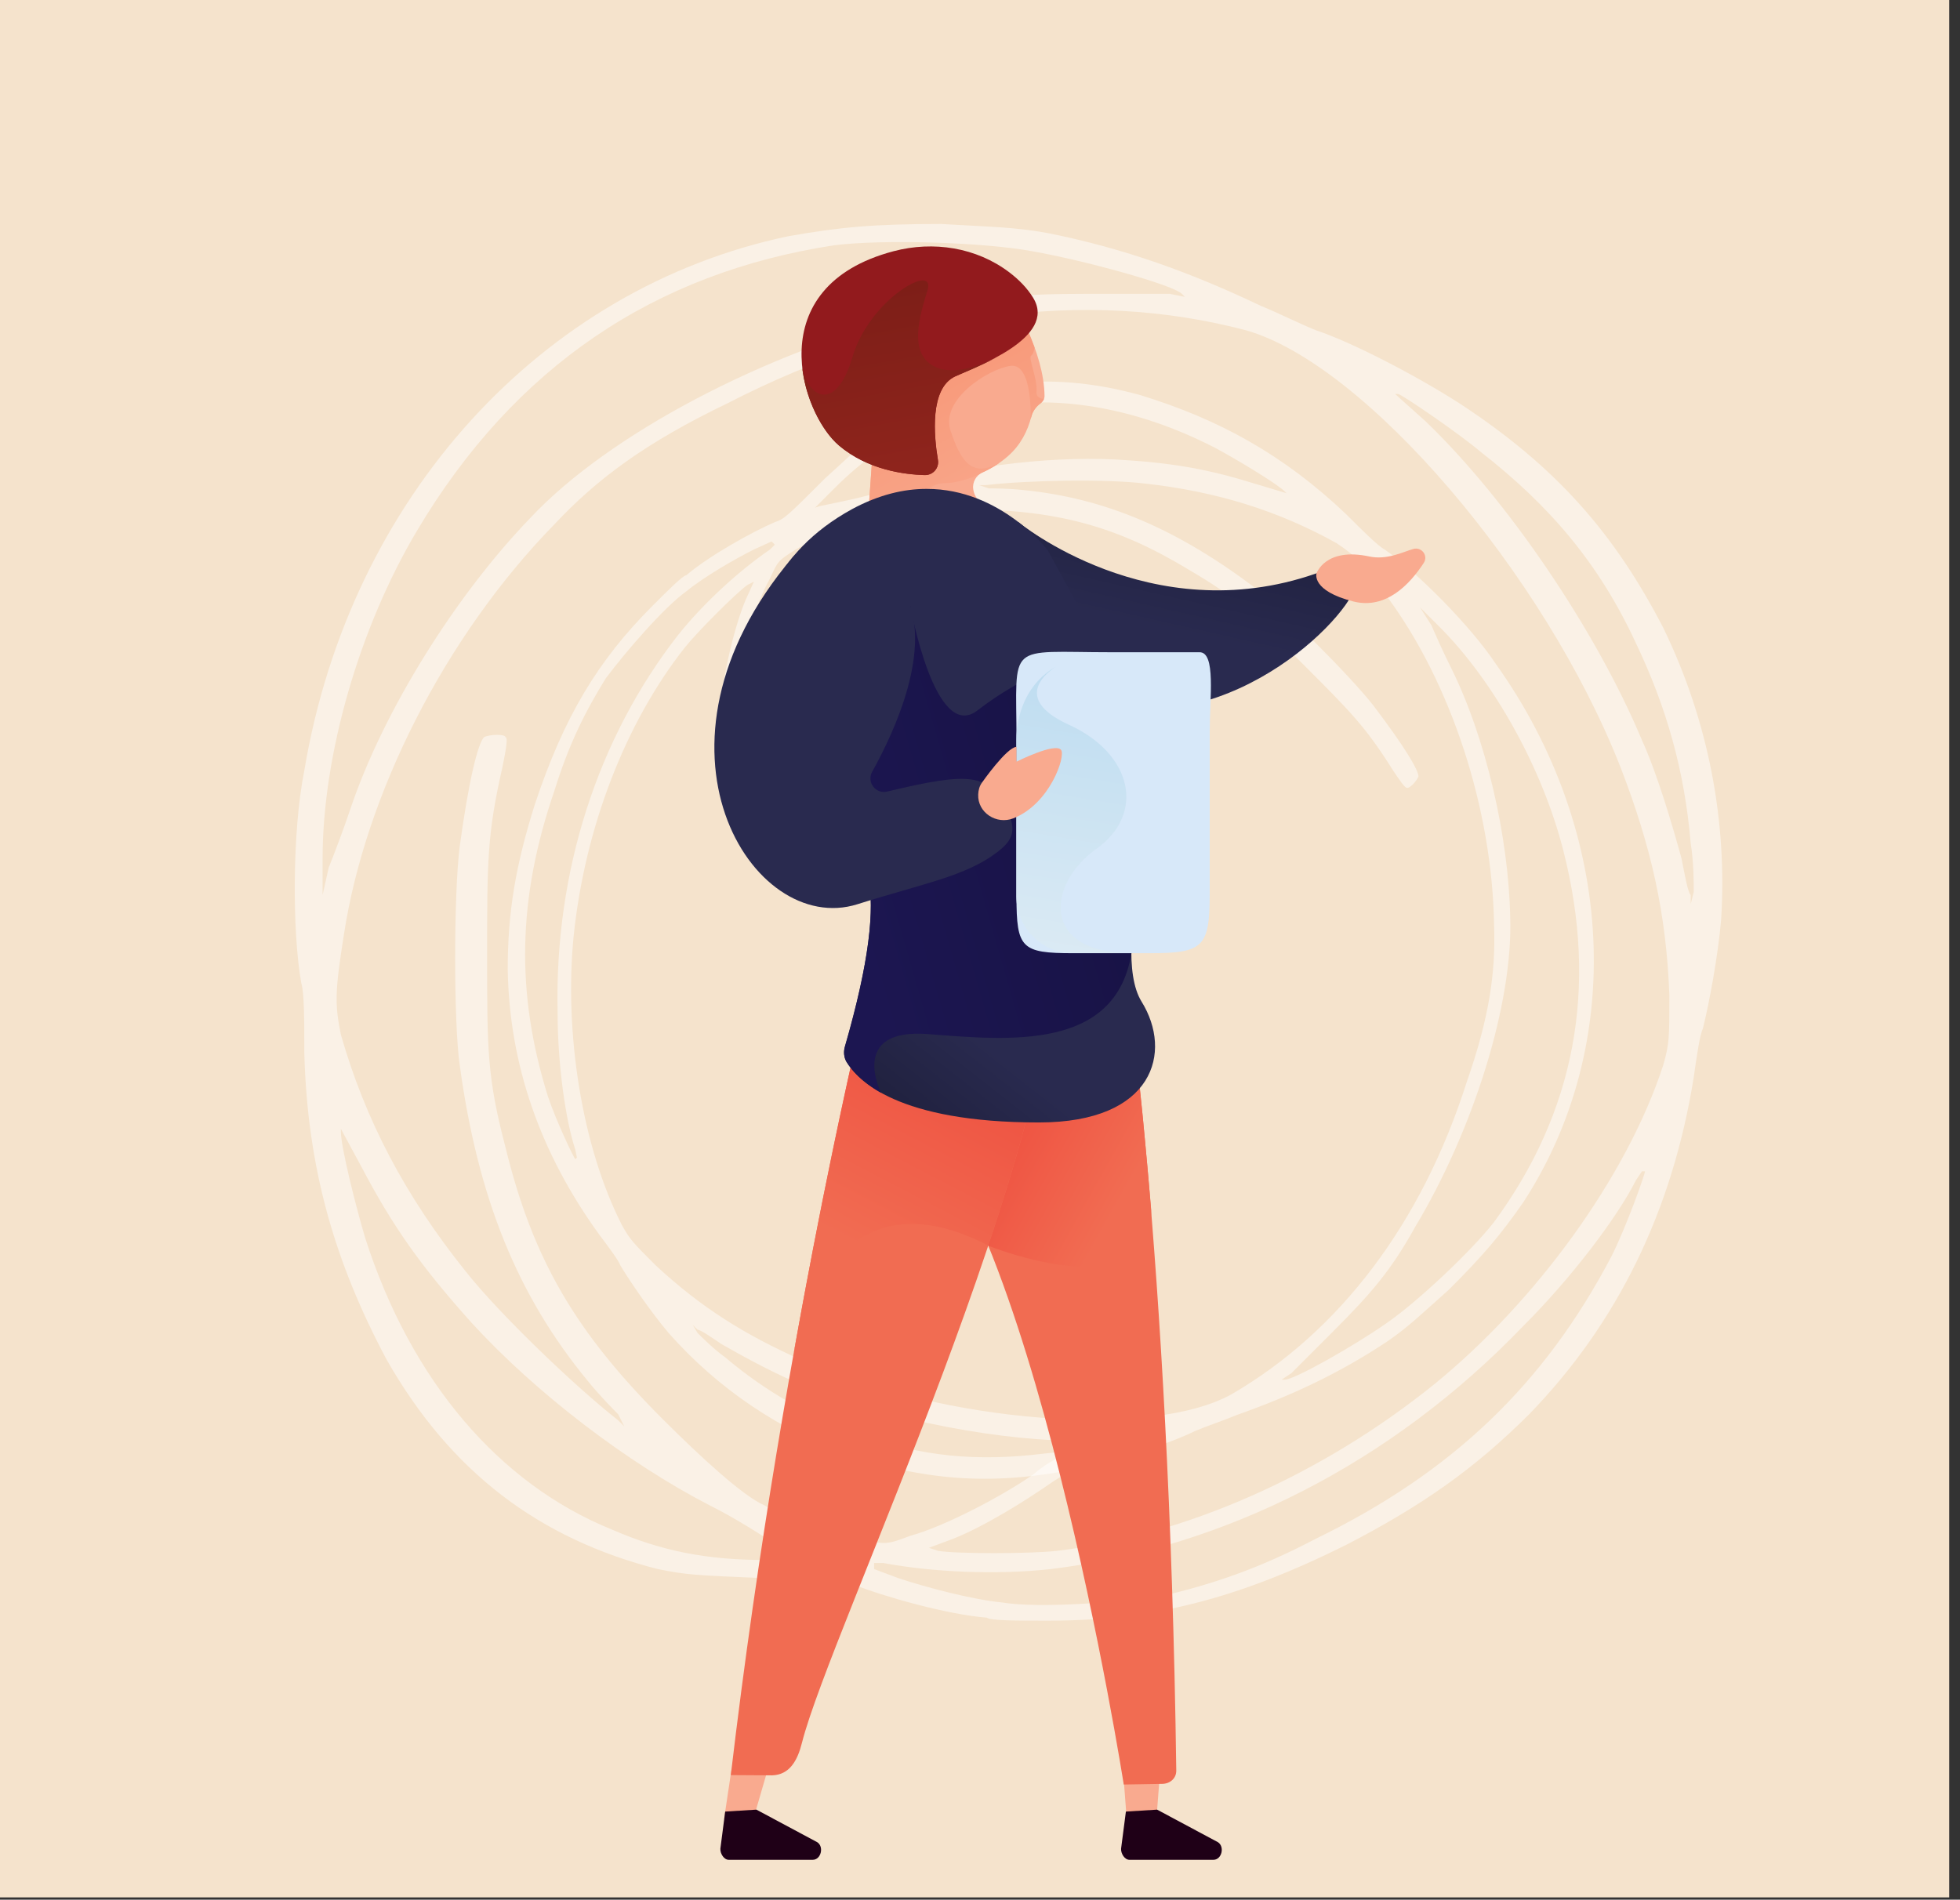 <?xml version="1.0" encoding="UTF-8" standalone="no"?>
<!DOCTYPE svg PUBLIC "-//W3C//DTD SVG 1.1//EN" "http://www.w3.org/Graphics/SVG/1.1/DTD/svg11.dtd">
<svg width="100%" height="100%" viewBox="0 0 229 222" version="1.1" xmlns="http://www.w3.org/2000/svg" xmlns:xlink="http://www.w3.org/1999/xlink" xml:space="preserve" xmlns:serif="http://www.serif.com/" style="fill-rule:evenodd;clip-rule:evenodd;stroke-linejoin:round;stroke-miterlimit:2;">
    <rect x="0" y="0" width="229" height="222" fill="#333333" stroke="none"/>
    <g transform="matrix(1,0,0,1,-4159.67,-882.775)">
        <g transform="matrix(1,0,0,2.648,3245.07,0)">
            <g transform="matrix(1.213,0,0,0.518,-3397.15,-144.767)">
                <rect x="3553.63" y="922.881" width="188.736" height="161.825" style="fill:rgb(245,227,204);"/>
            </g>
        </g>
        <g transform="matrix(1,0,0,2.648,3245.07,0)">
            <g transform="matrix(0.356,0,0,0.134,941.255,339.775)">
                <path d="M249,485C236,484 215,478 205,474C201,472 199,472 176,472C153,471 151,471 141,469C102,459 73,437 52,400C35,368 26,337 25,299C25,289 25,279 24,276C21,259 21,226 25,206C40,116 103,47 184,30C201,27 212,26 234,26C251,27 258,27 269,29C294,34 316,42 339,53C344,55 352,59 357,61C369,65 390,76 404,85C436,106 455,128 471,159C486,190 492,223 490,255C489,267 486,283 484,291C483,293 482,300 481,307C474,351 456,388 427,418C409,436 392,448 367,461C331,479 303,486 269,486C259,486 250,486 249,485ZM306,478C323,474 338,469 357,459C402,437 432,408 454,366C459,356 465,339 465,338L464,338L462,341C456,353 441,373 425,389C382,434 327,462 270,469C252,471 231,470 215,467L212,467L212,469L220,472C229,475 244,479 254,480C266,482 292,480 306,478ZM186,465C174,457 166,452 158,448C131,434 101,411 80,388C63,369 54,356 44,337L37,324L37,325C37,330 42,350 45,360C60,407 89,441 126,456C142,463 157,466 176,466L188,466L186,465ZM272,463C314,458 359,438 396,408C429,381 459,340 471,303C473,296 473,294 473,280C472,253 467,231 457,205C432,141 373,72 334,61C281,47 222,55 164,85C137,98 121,110 107,125C71,162 45,214 38,260C35,279 35,283 37,293C45,321 58,346 78,371C89,385 114,409 128,420L130,422L128,418C127,417 122,412 118,407C95,379 82,347 76,303C74,289 74,247 76,231C79,209 82,197 84,195C86,194 91,194 91,195C92,195 91,200 90,205C85,227 85,236 85,267C85,298 85,307 91,330C100,367 114,391 143,420C155,432 169,445 176,448C181,451 196,456 207,459C216,461 216,461 224,458C235,455 254,445 264,438C270,433 273,432 275,432L278,433L279,434L279,435L271,440C261,447 248,455 238,459L230,462L233,463C239,464 263,464 272,463ZM480,230C478,206 472,185 462,164C450,138 434,119 411,101C404,95 385,82 384,82L383,82L393,91C420,117 449,160 464,196C469,207 474,224 477,235C478,240 479,246 480,247L480,250L481,246C481,243 481,236 480,230ZM40,219C51,186 75,148 99,123C125,95 177,68 225,56C246,50 259,49 283,49L309,49L314,50L313,49C310,46 281,38 264,35C248,32 215,31 199,33C140,42 94,73 62,127C43,159 31,201 31,235L31,247L33,238C35,233 38,225 40,219Z" style="fill:white;fill-opacity:0.5;fill-rule:nonzero;"/>
            </g>
        </g>
        <g transform="matrix(1,0,0,2.648,3245.07,0)">
            <g transform="matrix(-0.188,0.071,-0.188,-0.071,1132.78,375.517)">
                <path d="M249,485C236,484 215,478 205,474C201,472 199,472 176,472C153,471 151,471 141,469C102,459 73,437 52,400C35,368 26,337 25,299C25,289 25,279 24,276C21,259 21,226 25,206C40,116 103,47 184,30C201,27 212,26 234,26C251,27 258,27 269,29C294,34 316,42 339,53C344,55 352,59 357,61C369,65 390,76 404,85C436,106 455,128 471,159C486,190 492,223 490,255C489,267 486,283 484,291C483,293 482,300 481,307C474,351 456,388 427,418C409,436 392,448 367,461C331,479 303,486 269,486C259,486 250,486 249,485ZM306,478C323,474 338,469 357,459C402,437 432,408 454,366C459,356 465,339 465,338L464,338L462,341C456,353 441,373 425,389C382,434 327,462 270,469C252,471 231,470 215,467L212,467L212,469L220,472C229,475 244,479 254,480C266,482 292,480 306,478ZM186,465C174,457 166,452 158,448C131,434 101,411 80,388C63,369 54,356 44,337L37,324L37,325C37,330 42,350 45,360C60,407 89,441 126,456C142,463 157,466 176,466L188,466L186,465ZM272,463C314,458 359,438 396,408C429,381 459,340 471,303C473,296 473,294 473,280C472,253 467,231 457,205C432,141 373,72 334,61C281,47 222,55 164,85C137,98 121,110 107,125C71,162 45,214 38,260C35,279 35,283 37,293C45,321 58,346 78,371C89,385 114,409 128,420L130,422L128,418C127,417 122,412 118,407C95,379 82,347 76,303C74,289 74,247 76,231C79,209 82,197 84,195C86,194 91,194 91,195C92,195 91,200 90,205C85,227 85,236 85,267C85,298 85,307 91,330C100,367 114,391 143,420C155,432 169,445 176,448C181,451 196,456 207,459C216,461 216,461 224,458C235,455 254,445 264,438C270,433 273,432 275,432L278,433L279,434L279,435L271,440C261,447 248,455 238,459L230,462L233,463C239,464 263,464 272,463ZM480,230C478,206 472,185 462,164C450,138 434,119 411,101C404,95 385,82 384,82L383,82L393,91C420,117 449,160 464,196C469,207 474,224 477,235C478,240 479,246 480,247L480,250L481,246C481,243 481,236 480,230ZM40,219C51,186 75,148 99,123C125,95 177,68 225,56C246,50 259,49 283,49L309,49L314,50L313,49C310,46 281,38 264,35C248,32 215,31 199,33C140,42 94,73 62,127C43,159 31,201 31,235L31,247L33,238C35,233 38,225 40,219Z" style="fill:white;fill-opacity:0.5;fill-rule:nonzero;"/>
            </g>
        </g>
        <g transform="matrix(1,0,0,2.648,3245.07,0)">
            <g transform="matrix(0.421,0,0,0.159,934.347,340.284)">
                <g>
                    <g transform="matrix(-1,0,0,1,190.829,78.497)">
                        <path d="M0,-25.899L-23.633,-38.757L-36.312,-38.817L-38.689,-41.147L-39.183,-44.919C-39.183,-44.919 -39.701,-44.2 -40.522,-42.943L-42.539,-44.919C-42.539,-44.919 -45.42,-38.607 -47.479,-30.241C-49.978,-24.637 -52.086,-18.132 -52.146,-12.044C-52.156,-11.17 -51.699,-10.464 -50.927,-9.894C-49.739,-9.017 -48.864,-7.807 -48.5,-6.377C-47.432,-2.186 -45.43,1.625 -42.071,4.583C-39.786,6.599 -37.419,8.056 -35.058,9.09C-33.211,9.898 -32.064,11.858 -32.359,13.851C-32.616,15.591 -33.664,17.566 -36.612,19.02L-3.438,17.847L-5.522,-11.549L0,-25.899Z" style="fill:rgb(249,170,143);fill-rule:nonzero;"/>
                    </g>
                    <g transform="matrix(-39.565,-73.938,73.938,-39.565,234.222,104.379)">
                        <path d="M0.641,0.375C0.618,0.371 0.593,0.365 0.567,0.359C0.548,0.357 0.527,0.355 0.507,0.352C0.507,0.352 0.489,0.34 0.488,0.329C0.487,0.317 0.41,0.312 0.375,0.289C0.357,0.277 0.345,0.294 0.342,0.299C0.338,0.294 0.335,0.288 0.334,0.28C0.331,0.263 0.323,0.247 0.31,0.235C0.308,0.233 0.306,0.231 0.303,0.228C0.309,0.232 0.466,0.323 0.491,0.252C0.516,0.181 0.501,-0.005 0.395,-0.023C0.289,-0.041 0.223,-0.035 0.225,0.07C0.222,0.048 0.222,0.027 0.223,0.007C0.224,0.002 0.223,-0.002 0.223,-0.007C0.225,-0.042 0.232,-0.084 0.25,-0.12C0.276,-0.169 0.25,-0.208 0.226,-0.231L0.309,-0.375L0.607,-0.188L0.661,-0.181L0.717,0.094L0.672,0.318L0.641,0.375Z" style="fill:url(#_Linear1);fill-rule:nonzero;"/>
                    </g>
                    <g transform="matrix(-1,0,0,1,201.08,85.518)">
                        <path d="M0,-59.247C-11.062,-62.165 -22.999,-60.302 -32.115,-53.391C-34.683,-51.443 -37.033,-49.105 -38.733,-46.33C-45.536,-35.23 -22.746,-27.153 -17.071,-24.489C-10.004,-21.171 -11.192,-8.051 -12.323,-1.314C-12.697,0.914 -10.952,2.918 -8.692,2.868C-2.981,2.744 7.152,1.455 15.153,-5.333C25.757,-14.331 37.229,-49.427 0,-59.247" style="fill:rgb(146,26,29);fill-rule:nonzero;"/>
                    </g>
                    <g transform="matrix(-15.038,-83.247,83.247,-15.038,206.912,85.582)">
                        <path d="M0.557,0.144C0.473,0.1 0.366,0.048 0.309,0.118C0.257,0.18 0.291,0.299 0.299,0.326C0.28,0.268 0.269,0.21 0.262,0.182C0.238,0.093 0.083,0.079 0.002,0.078C-0.024,0.078 -0.044,0.054 -0.039,0.027C-0.025,-0.039 0.011,-0.154 0.107,-0.233C0.163,-0.279 0.278,-0.316 0.393,-0.305C0.295,-0.314 0.2,-0.232 0.382,-0.139C0.522,-0.069 0.599,0.085 0.591,0.134C0.588,0.149 0.577,0.154 0.557,0.144ZM0.393,-0.305C0.393,-0.305 0.394,-0.305 0.394,-0.304C0.394,-0.305 0.393,-0.305 0.393,-0.305Z" style="fill:url(#_Linear2);fill-rule:nonzero;"/>
                    </g>
                    <g transform="matrix(-0.148,0.989,0.989,0.148,167.159,451.855)">
                        <path d="M-2.226,-11.553L11.395,-11.553L10.19,-3.521L-2.719,-1.774L-2.226,-11.553Z" style="fill:rgb(249,170,143);fill-rule:nonzero;"/>
                    </g>
                    <g transform="matrix(1,0,0,1,154.35,472.214)">
                        <path d="M0,-12.846L-1.331,-2.579C-1.432,-1.239 -0.37,0.539 0.975,0.539L24.294,0.539C26.598,0.539 27.485,-3.095 25.55,-4.346L8.663,-13.385" style="fill:rgb(31,0,23);fill-rule:nonzero;"/>
                    </g>
                    <g transform="matrix(0.076,0.997,0.997,-0.076,276.195,449.06)">
                        <path d="M-1.99,-11.322L11.519,-11.322L12.149,-3.096L-0.249,-1.194L-1.99,-11.322Z" style="fill:rgb(249,170,143);fill-rule:nonzero;"/>
                    </g>
                    <g transform="matrix(1,0,0,1,265.555,472.214)">
                        <path d="M0,-12.846L-1.331,-2.579C-1.432,-1.239 -0.371,0.539 0.975,0.539L24.294,0.539C26.598,0.539 27.484,-3.095 25.55,-4.346L8.663,-13.385" style="fill:rgb(31,0,23);fill-rule:nonzero;"/>
                    </g>
                    <g transform="matrix(1,0,0,1,197.553,451.857)">
                        <path d="M0,-230.743L67.379,-230.743C67.379,-230.743 80.054,-148.708 81.984,-3.878C82.012,-1.724 80.271,-0.223 78.117,-0.181L67.404,0C67.404,0 41.521,-165.663 3.648,-190.164L0,-230.743Z" style="fill:rgb(241,108,82);fill-rule:nonzero;"/>
                    </g>
                    <g transform="matrix(-72.189,-40.563,-40.563,72.189,266.492,285.359)">
                        <path d="M0.853,0.1L0.827,0.137C0.69,0.146 0.508,0.253 0.312,0.41C0.311,0.41 -0.277,0.333 -0.105,0.037C-0.015,-0.095 0.064,-0.21 0.132,-0.305C0.188,-0.375 0.225,-0.41 0.225,-0.41L0.853,0.1Z" style="fill:url(#_Linear3);fill-rule:nonzero;"/>
                    </g>
                    <g transform="matrix(1,0,0,1,196.347,440.332)">
                        <path d="M0,-218.489C0,-218.489 -25.441,-118.104 -40.437,8.909L-29.003,8.979C-24.05,8.848 -21.904,4.762 -20.695,-0.041C-12.868,-31.134 52.125,-166.623 50.077,-227.468L0,-218.489Z" style="fill:rgb(241,108,82);fill-rule:nonzero;"/>
                    </g>
                    <g transform="matrix(61.333,-116.667,-116.667,-61.333,192.888,303.181)">
                        <path d="M0.419,0.228C0.277,0.191 0.036,0.124 -0.263,0.029C-0.165,0.057 0.125,0.109 0.128,-0.228C0.284,-0.203 0.435,-0.172 0.562,-0.134L0.531,0.052L0.419,0.228Z" style="fill:url(#_Linear4);fill-rule:nonzero;"/>
                    </g>
                    <g transform="matrix(-13.899,61.515,61.515,13.899,287.745,92.908)">
                        <path d="M0.977,-0.535C1.197,0.174 0.543,0.658 0.304,0.727C0.252,0.742 0.247,0.759 0.218,0.714L0.217,0.712C0.184,0.659 0.214,0.605 0.247,0.551C0.654,-0.103 0.314,-0.775 0.314,-0.775L0.977,-0.535Z" style="fill:url(#_Linear5);fill-rule:nonzero;"/>
                    </g>
                    <g transform="matrix(35.712,-45.657,-45.657,-35.712,165.928,245.655)">
                        <path d="M2.259,1.25C1.462,1.592 0.988,0.757 0.988,0.757C0.9,0.404 1.394,0.168 0.21,-0.31C0.186,-0.319 0.168,-0.337 0.159,-0.36C0.121,-0.455 0.08,-0.731 0.498,-1.265C0.837,-1.698 1.158,-1.562 1.256,-1.295C1.362,-1.008 2.206,-0.71 2.206,-0.71L2.681,0.389C2.681,0.389 2.776,0.748 2.556,1.028C2.49,1.113 2.394,1.191 2.259,1.25Z" style="fill:url(#_Linear6);fill-rule:nonzero;"/>
                    </g>
                    <g transform="matrix(163.628,-47.782,-47.782,-163.628,187.425,203.697)">
                        <path d="M0.002,0.12C0.054,0.068 0.086,0.002 -0.071,-0.245C-0.075,-0.252 -0.077,-0.261 -0.075,-0.269C-0.071,-0.283 -0.061,-0.306 -0.035,-0.333L-0.035,-0.333C-0.035,-0.333 -0.057,-0.216 0.066,-0.263C0.19,-0.31 0.351,-0.374 0.42,-0.229L0.42,-0.229C0.428,-0.201 0.44,-0.17 0.455,-0.14C0.477,-0.064 0.463,-0.037 0.463,-0.037L0.454,0.257C0.454,0.257 0.375,0.254 0.291,0.221C0.208,0.187 0.233,0.416 0.233,0.416L0.002,0.12Z" style="fill:url(#_Linear7);fill-rule:nonzero;"/>
                    </g>
                    <g transform="matrix(1,0,0,1,235.191,159.676)">
                        <path d="M0,0C0,-0.058 -0.005,0.058 0,0" style="fill:rgb(215,232,249);fill-rule:nonzero;"/>
                    </g>
                    <g transform="matrix(1,0,0,1,292.778,221.114)">
                        <path d="M-31.2,-83.532C-60.726,-83.532 -57.586,-86.744 -57.586,-59.222L-57.586,-15.733C-57.586,-1.346 -56.241,0 -41.854,0L-20.62,0C-5.656,0 -3.96,-1.695 -3.96,-16.659L-3.96,-61.52C-3.96,-70.735 -2.174,-83.712 -6.849,-83.532" style="fill:rgb(215,232,249);fill-rule:nonzero;"/>
                    </g>
                    <g transform="matrix(19.25,-114.471,-114.471,-19.25,240.784,231.973)">
                        <path d="M0.681,0.144C0.65,0.152 0.618,0.153 0.587,0.148L0.218,0.086C0.144,0.073 0.094,0.003 0.107,-0.071L0.13,-0.208C0.094,0.008 0.26,0.018 0.362,-0.084C0.464,-0.186 0.601,-0.132 0.644,0.031C0.684,0.179 0.763,0.098 0.776,0.083C0.748,0.118 0.712,0.136 0.681,0.144Z" style="fill:url(#_Linear8);fill-rule:nonzero;"/>
                    </g>
                    <g transform="matrix(1,0,0,1,173.004,205.767)">
                        <path d="M0,-94.455C-44.549,-41.934 -11.154,10.973 18.036,1.757C36.627,-4.114 48.154,-6.014 56.883,-12.734C60.865,-15.801 62.724,-18.624 59.18,-25C59.18,-26.23 59.749,-23.907 59.18,-25C54.287,-34.4 49.474,-35.084 26.305,-29.519C23.109,-28.752 20.538,-32.144 22.137,-35.016C28.603,-46.626 38.753,-68.904 31.593,-84.081C21.522,-105.428 3.944,-99.105 0,-94.455" style="fill:rgb(41,42,79);fill-rule:nonzero;"/>
                    </g>
                    <g transform="matrix(1,0,0,1,318.452,118.329)">
                        <path d="M0,-2.625C0,-2.625 2.413,-9.949 14.652,-7.33C19.523,-6.288 23.867,-8.548 26.853,-9.411C29.163,-10.079 31.083,-7.562 29.771,-5.548C25.96,0.304 19.328,7.454 10.246,5.163C-1.523,2.193 0,-2.625 0,-2.625" style="fill:rgb(249,170,143);fill-rule:nonzero;"/>
                    </g>
                    <g transform="matrix(1,0,0,1,225.656,174.358)">
                        <path d="M0,-0.652C0,-0.652 6.78,-10.352 9.533,-10.524L9.533,-6.399C9.533,-6.399 20.278,-11.813 21.911,-9.665C23.242,-7.913 18.8,5.329 8.678,9.315C3.992,11.161 -1.295,7.744 -1.091,2.711C-1.042,1.496 -0.734,0.322 0,-0.652" style="fill:rgb(249,170,143);fill-rule:nonzero;"/>
                    </g>
                </g>
            </g>
        </g>
    </g>
    <defs>
        <linearGradient id="_Linear1" x1="0" y1="0" x2="1" y2="0" gradientUnits="userSpaceOnUse" gradientTransform="matrix(1,0,0,-1,0,-6.32799e-07)"><stop offset="0" style="stop-color:rgb(249,170,143);stop-opacity:1"/><stop offset="1" style="stop-color:rgb(247,142,107);stop-opacity:1"/></linearGradient>
        <linearGradient id="_Linear2" x1="0" y1="0" x2="1" y2="0" gradientUnits="userSpaceOnUse" gradientTransform="matrix(1,-2.77556e-17,-2.77556e-17,-1,0,0.009)"><stop offset="0" style="stop-color:rgb(142,36,28);stop-opacity:1"/><stop offset="1" style="stop-color:rgb(114,26,20);stop-opacity:1"/></linearGradient>
        <linearGradient id="_Linear3" x1="0" y1="0" x2="1" y2="0" gradientUnits="userSpaceOnUse" gradientTransform="matrix(1,5.55112e-17,5.55112e-17,-1,0,-6.34121e-06)"><stop offset="0" style="stop-color:rgb(241,108,82);stop-opacity:1"/><stop offset="1" style="stop-color:rgb(236,51,45);stop-opacity:1"/></linearGradient>
        <linearGradient id="_Linear4" x1="0" y1="0" x2="1" y2="0" gradientUnits="userSpaceOnUse" gradientTransform="matrix(1,0,0,-1,0,-5.46275e-06)"><stop offset="0" style="stop-color:rgb(241,108,82);stop-opacity:1"/><stop offset="1" style="stop-color:rgb(236,51,45);stop-opacity:1"/></linearGradient>
        <linearGradient id="_Linear5" x1="0" y1="0" x2="1" y2="0" gradientUnits="userSpaceOnUse" gradientTransform="matrix(1,0,0,-1,0,-0.016)"><stop offset="0" style="stop-color:rgb(30,31,59);stop-opacity:1"/><stop offset="0.63" style="stop-color:rgb(41,42,79);stop-opacity:1"/><stop offset="1" style="stop-color:rgb(41,42,79);stop-opacity:1"/></linearGradient>
        <linearGradient id="_Linear6" x1="0" y1="0" x2="1" y2="0" gradientUnits="userSpaceOnUse" gradientTransform="matrix(1,0,0,-1,0,-0.106)"><stop offset="0" style="stop-color:rgb(30,31,59);stop-opacity:1"/><stop offset="0.63" style="stop-color:rgb(41,42,79);stop-opacity:1"/><stop offset="1" style="stop-color:rgb(41,42,79);stop-opacity:1"/></linearGradient>
        <linearGradient id="_Linear7" x1="0" y1="0" x2="1" y2="0" gradientUnits="userSpaceOnUse" gradientTransform="matrix(1,-5.55112e-17,-5.55112e-17,-1,0,0.042)"><stop offset="0" style="stop-color:rgb(28,22,81);stop-opacity:1"/><stop offset="1" style="stop-color:rgb(19,15,56);stop-opacity:1"/></linearGradient>
        <linearGradient id="_Linear8" x1="0" y1="0" x2="1" y2="0" gradientUnits="userSpaceOnUse" gradientTransform="matrix(1,-2.77556e-17,-2.77556e-17,-1,0,-0.028)"><stop offset="0" style="stop-color:rgb(223,236,244);stop-opacity:1"/><stop offset="1" style="stop-color:rgb(180,216,240);stop-opacity:1"/></linearGradient>
    </defs>
</svg>
